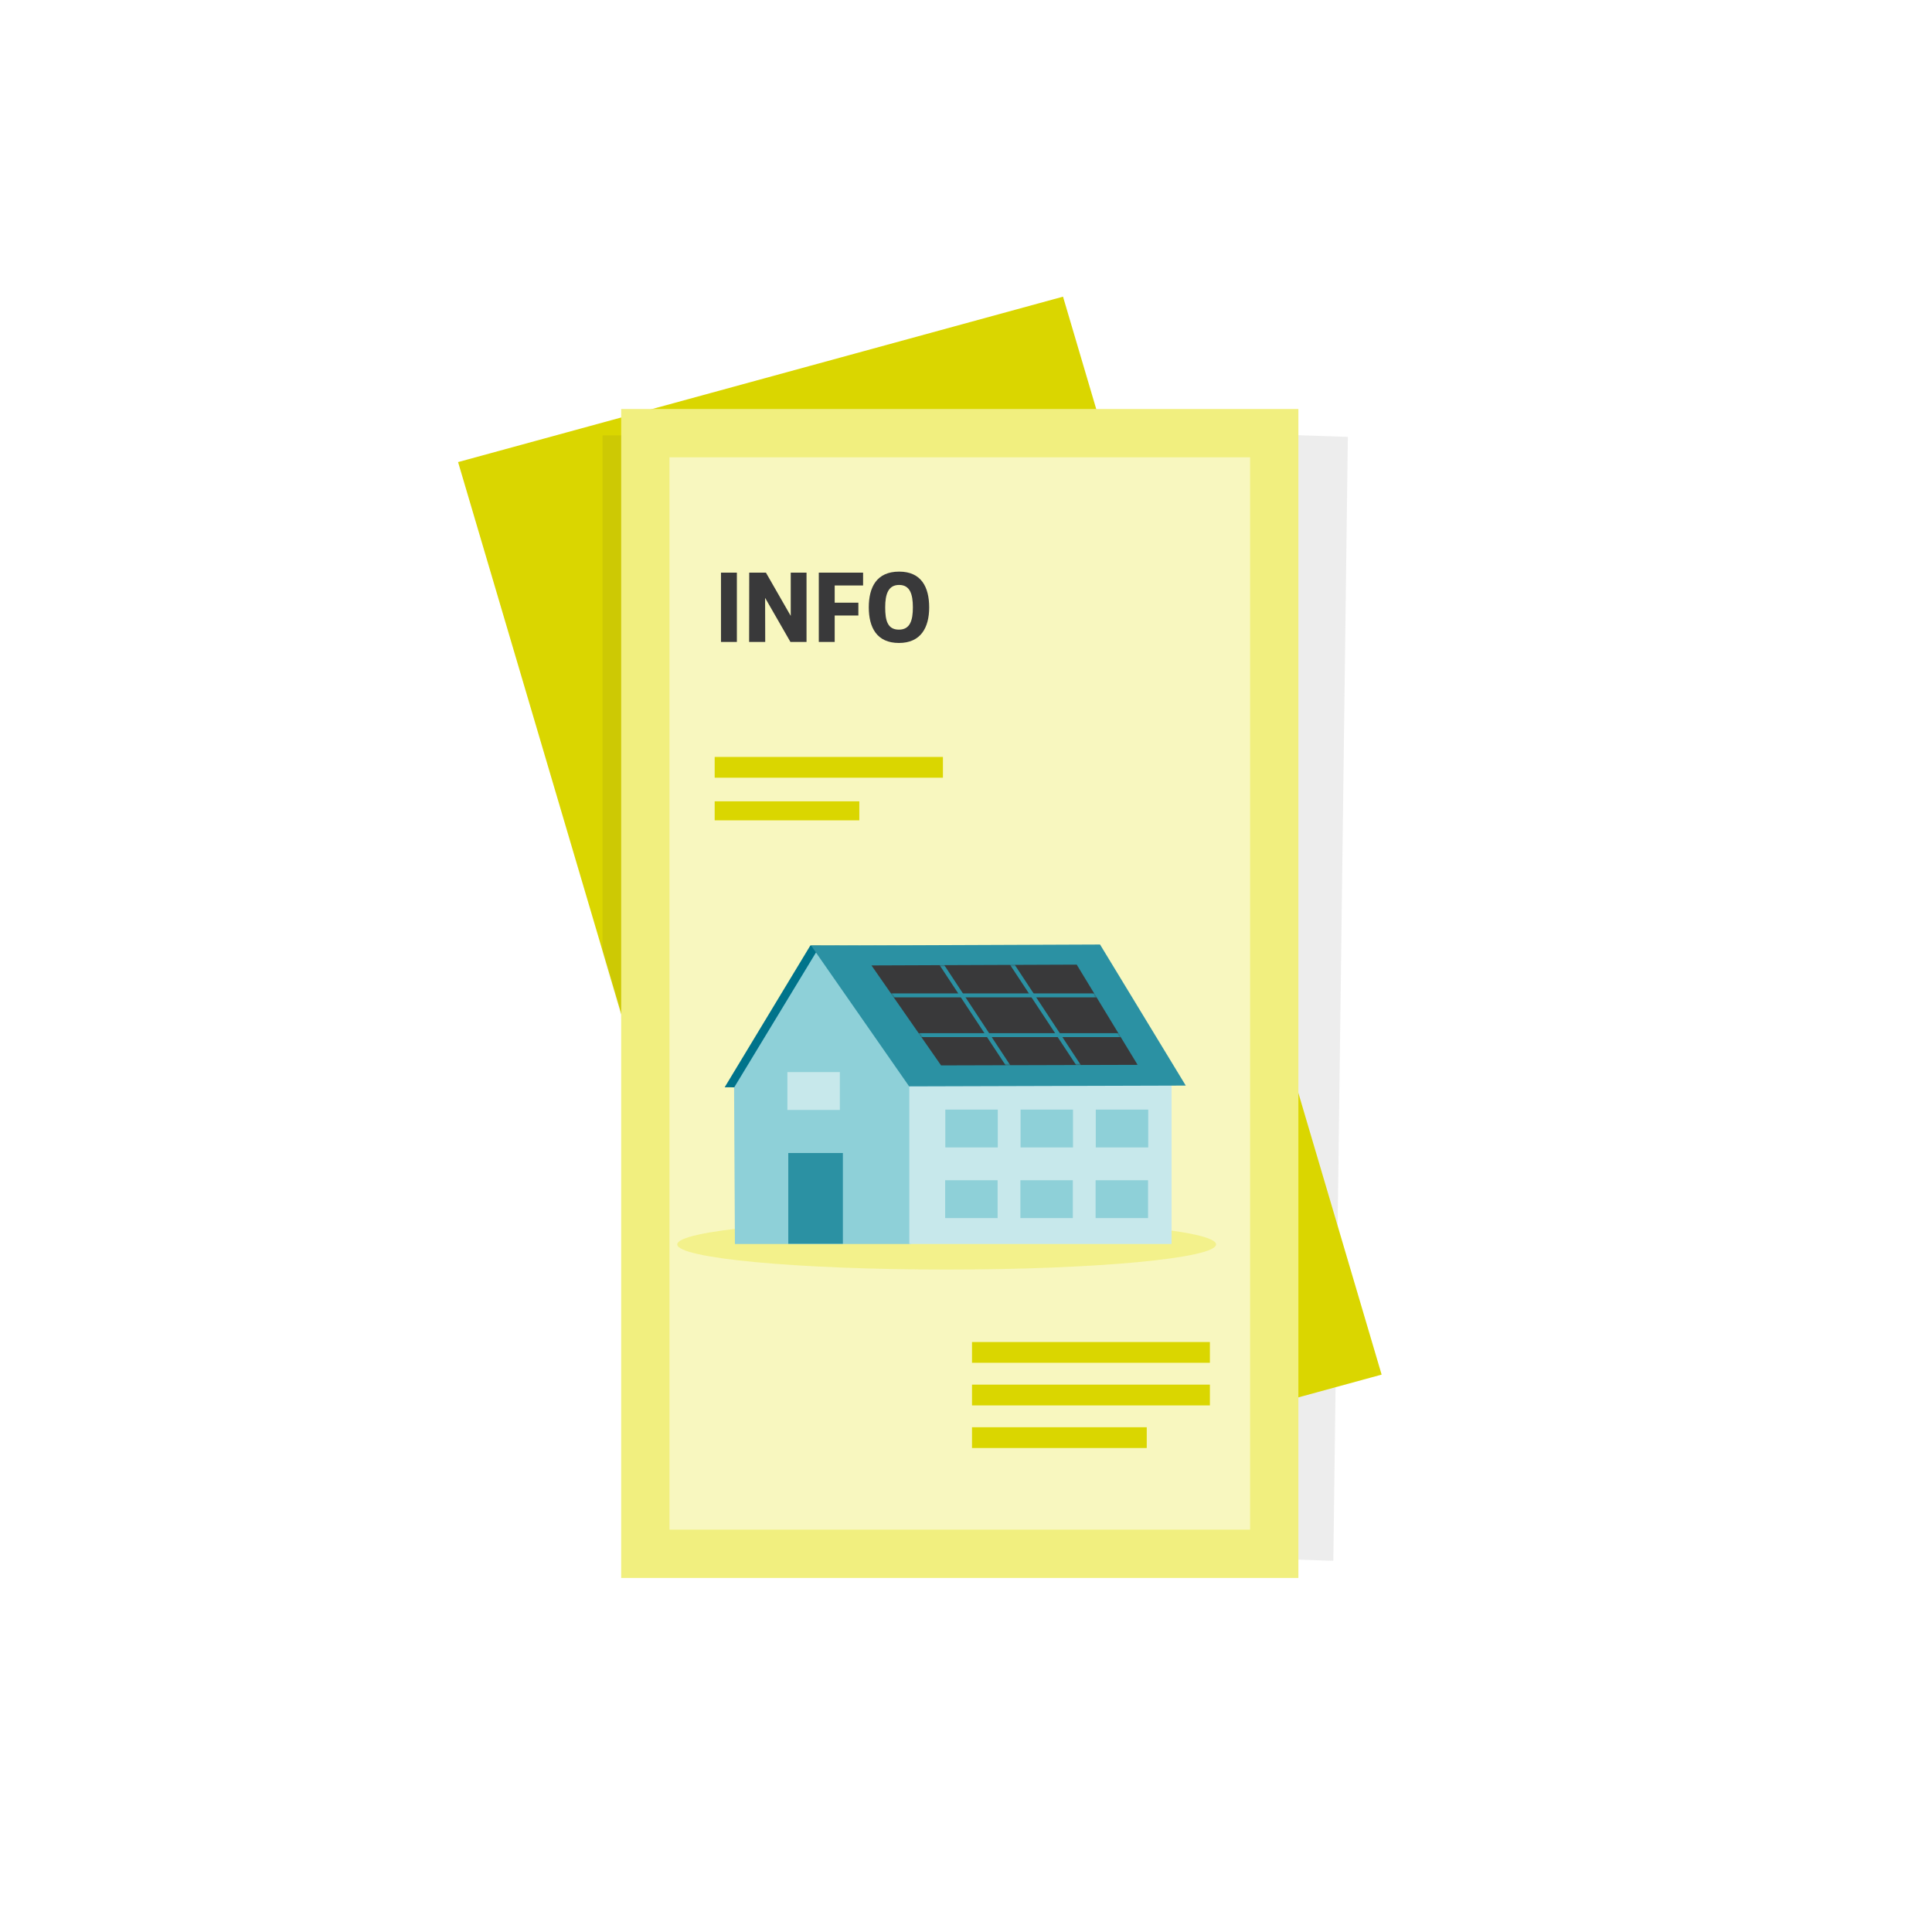 <svg width="1200" height="1200" viewBox="0 0 1200 1200" fill="none" xmlns="http://www.w3.org/2000/svg">
<path opacity="0.41" d="M828.15 969.46L438.83 956.45L447.85 258.34L837.17 271.35L828.15 969.46Z" fill="#D1D1D1"/>
<path d="M858.15 853.799L482.41 956.539L284.52 287.01L660.26 184.27L858.15 853.799Z" fill="#DAD600"/>
<mask id="mask0_2429_2897" style="mask-type:luminance" maskUnits="userSpaceOnUse" x="284" y="184" width="575" height="773">
<path d="M858.15 853.799L482.41 956.539L284.52 287.01L660.26 184.27L858.15 853.799Z" fill="white"/>
</mask>
<g mask="url(#mask0_2429_2897)">
<path opacity="0.08" d="M764.869 270.399H374.239V966.459H764.869V270.399Z" fill="#39393A"/>
</g>
<path d="M791.45 269.04H400.82V965.1H791.45V269.04Z" fill="#F8F7BF" stroke="#F1EF7F" stroke-width="30" stroke-miterlimit="10"/>
<path d="M447.82 398.723V355.679H457.69V398.723H447.82ZM491.144 382.549V355.679H500.95V398.723H490.953L475.225 371.343L475.289 398.723H465.292L465.356 355.679H475.735L491.144 382.549ZM508.572 398.723V355.679H536.079V363.638H518.442V374.335H533.15V382.295H518.442V398.723H508.572ZM549.812 377.264C549.812 385.415 551.277 391.082 558.345 391.082C565.221 391.082 567.004 385.415 567.004 377.264C567.004 368.987 565.158 363.32 558.472 363.32C551.722 363.32 549.812 368.987 549.812 377.264ZM577.128 377.264C577.128 389.745 571.971 399.359 558.345 399.359C544.591 399.359 539.624 389.745 539.624 377.264C539.624 364.721 544.464 355.042 558.472 355.042C572.289 355.042 577.128 364.721 577.128 377.264Z" fill="#39393A"/>
<path opacity="0.41" d="M587.99 788.55C680.404 788.55 755.32 781.556 755.32 772.93C755.32 764.303 680.404 757.31 587.99 757.31C495.576 757.31 420.66 764.303 420.66 772.93C420.66 781.556 495.576 788.55 587.99 788.55Z" fill="#EAE840"/>
<path d="M450.1 675.331L621.91 675.82L680 587.72L503.34 587.23L450.1 675.331Z" fill="#00738B"/>
<path d="M456.469 772.66L455.949 675.51L507.309 590.8L565.909 672.8L565.829 772.66H456.469Z" fill="#8ED0D8"/>
<path d="M727.69 668.18H564.79V772.66H727.69V668.18Z" fill="#C7E8EB"/>
<path d="M736.5 674.27L564.69 674.77L503.84 587.37L683.26 586.66L736.5 674.27Z" fill="#2B91A3"/>
<path d="M706.59 661.39L584.52 661.74L541.29 599.65L668.76 599.15L706.59 661.39Z" fill="#39393A"/>
<mask id="mask1_2429_2897" style="mask-type:luminance" maskUnits="userSpaceOnUse" x="541" y="599" width="166" height="63">
<path d="M706.59 661.39L584.52 661.74L541.29 599.65L668.76 599.15L706.59 661.39Z" fill="white"/>
</mask>
<g mask="url(#mask1_2429_2897)">
<path d="M578.22 589.08L632.25 671.06" stroke="#2B91A3" stroke-width="2.44" stroke-miterlimit="10"/>
<path d="M624.08 592.07L678.11 674.04" stroke="#2B91A3" stroke-width="2.44" stroke-miterlimit="10"/>
<path d="M536.25 618.25H696.92" stroke="#2B91A3" stroke-width="2.44" stroke-miterlimit="10"/>
<path d="M545.58 642.94H706.24" stroke="#2B91A3" stroke-width="2.44" stroke-miterlimit="10"/>
</g>
<path d="M619.729 689.18H587.159V712.69H619.729V689.18Z" fill="#8ED0D8"/>
<path d="M521.639 665.891H489.069V689.401H521.639V665.891Z" fill="#C7E8EB"/>
<path d="M666.46 689.18H633.89V712.69H666.46V689.18Z" fill="#8ED0D8"/>
<path d="M713.179 689.18H680.609V712.69H713.179V689.18Z" fill="#8ED0D8"/>
<path d="M619.63 733.07H587.06V756.58H619.63V733.07Z" fill="#8ED0D8"/>
<path d="M666.349 733.07H633.779V756.58H666.349V733.07Z" fill="#8ED0D8"/>
<path d="M713.07 733.07H680.5V756.58H713.07V733.07Z" fill="#8ED0D8"/>
<path d="M523.529 716.16H489.619V772.52H523.529V716.16Z" fill="#2B91A3"/>
<path d="M751.49 860.02H603.73V872.919H751.49V860.02Z" fill="#DAD600"/>
<path d="M751.49 833.55H603.73V846.45H751.49V833.55Z" fill="#DAD600"/>
<path d="M533.74 497.71H443.9V509.52H533.74V497.71Z" fill="#DAD600"/>
<path d="M585.67 470.15H443.9V483.05H585.67V470.15Z" fill="#DAD600"/>
<path d="M712.26 886.49H603.73V899.39H712.26V886.49Z" fill="#DAD600"/>
</svg>
